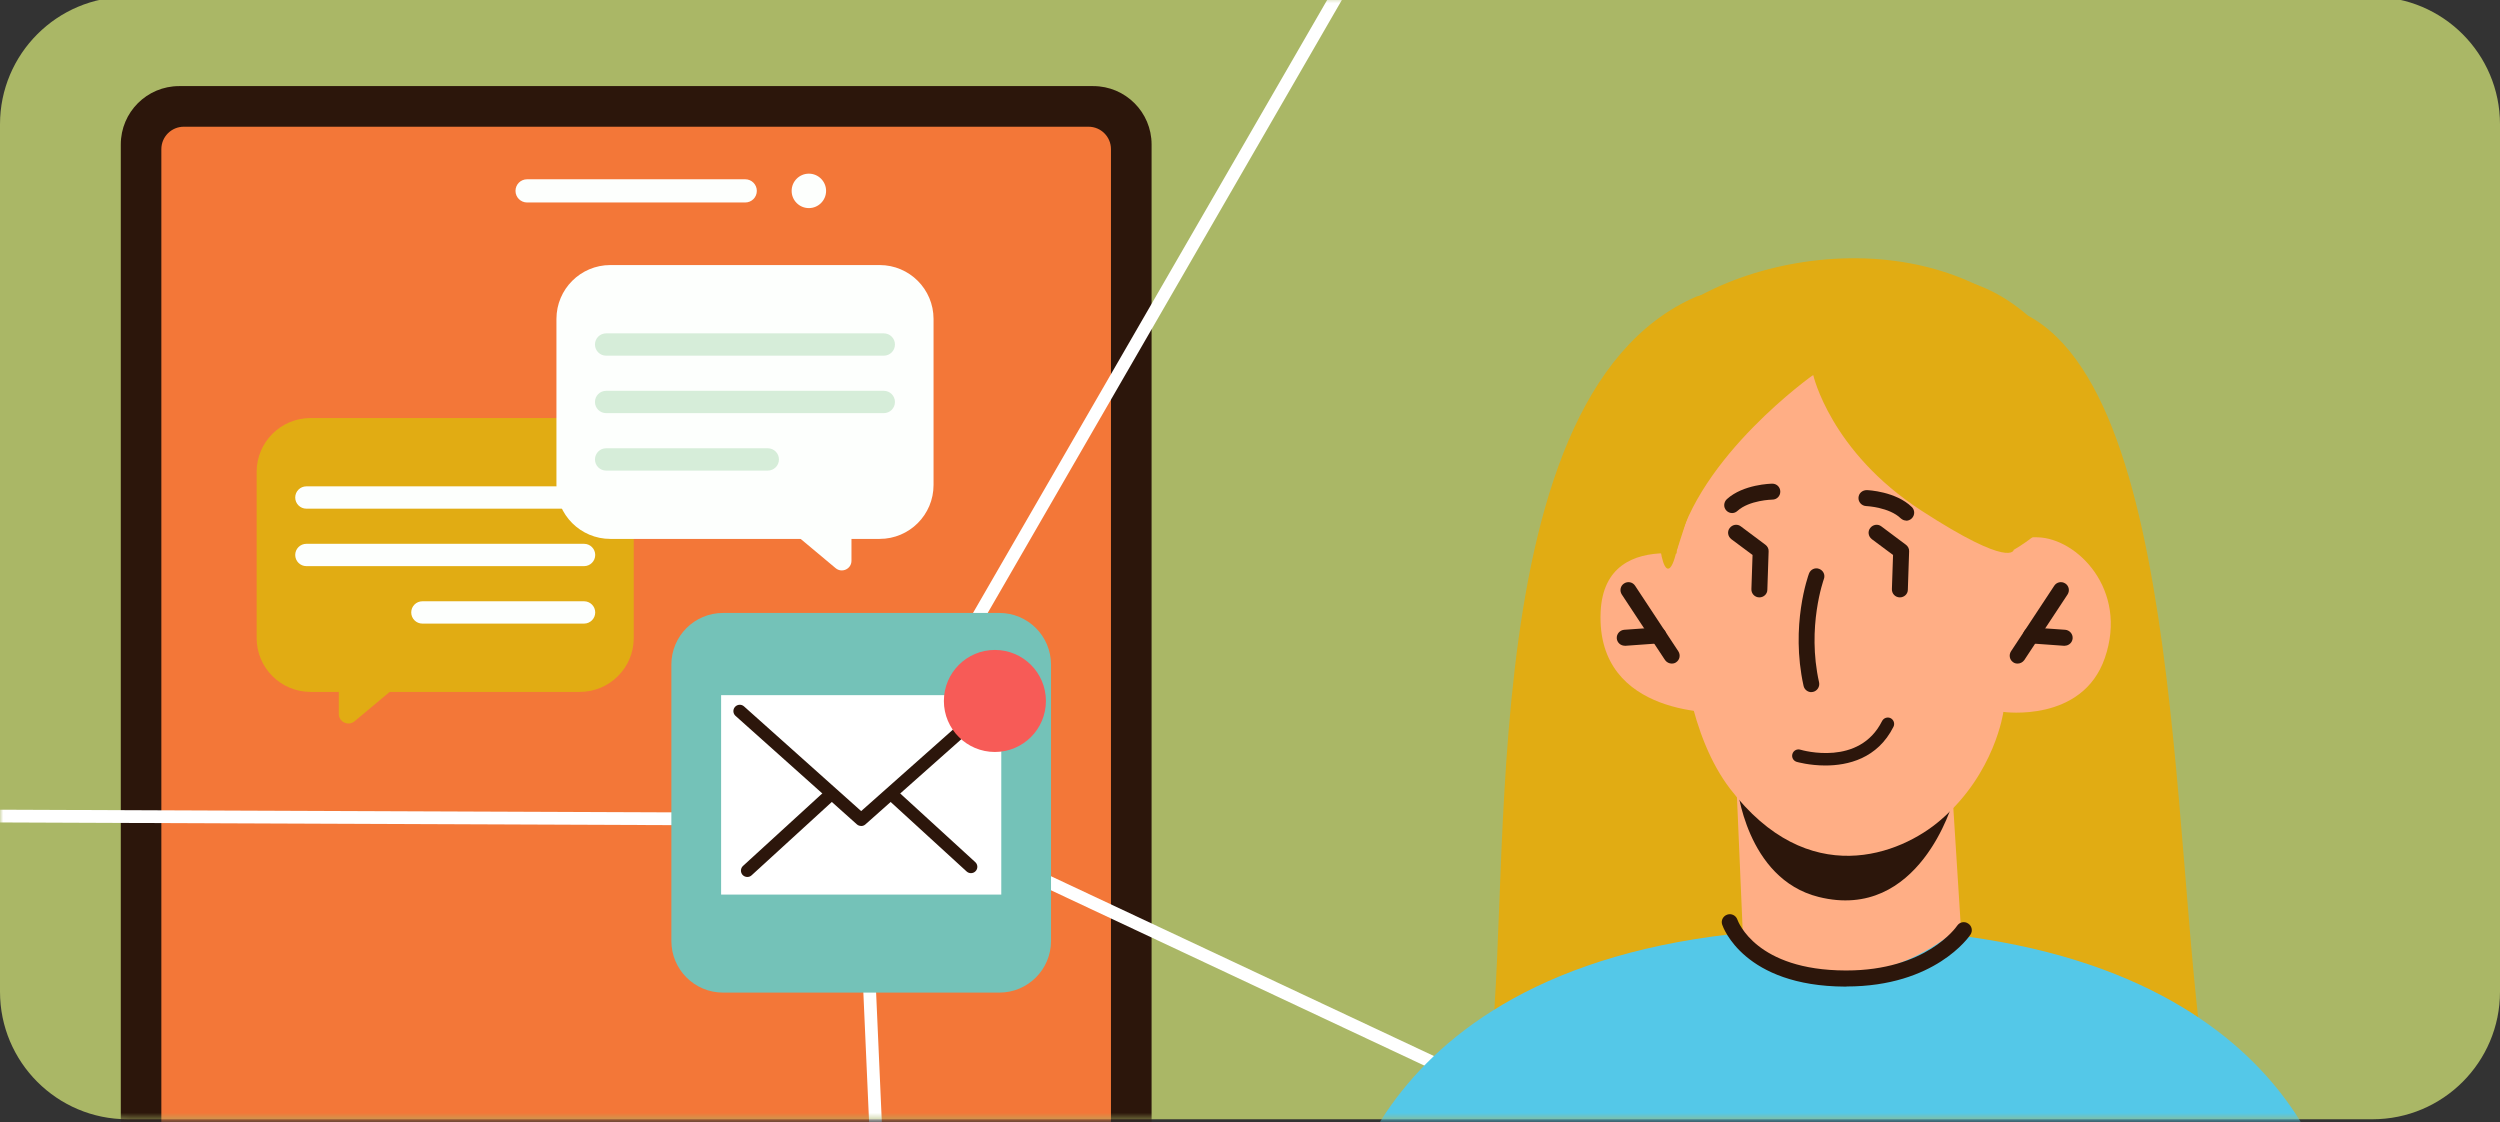<svg width="392" height="176" viewBox="0 0 392 176" fill="none" xmlns="http://www.w3.org/2000/svg">
<rect x="0" y="0" width="392" height="176" fill="#333333" stroke="none"/>
<g clip-path="url(#clip0_1043_1215)">
<path d="M372 -0.5H20C8.954 -0.5 0 8.454 0 19.5V155.5C0 166.546 8.954 175.5 20 175.5H372C383.046 175.5 392 166.546 392 155.5V19.5C392 8.454 383.046 -0.5 372 -0.5Z" fill="#AAB766"/>
<mask id="mask0_1043_1215" style="mask-type:luminance" maskUnits="userSpaceOnUse" x="0" y="-1" width="392" height="177">
<path d="M372 -0.5H20C8.954 -0.5 0 8.454 0 19.5V155.5C0 166.546 8.954 175.5 20 175.5H372C383.046 175.5 392 166.546 392 155.5V19.5C392 8.454 383.046 -0.5 372 -0.5Z" fill="white"/>
</mask>
<g mask="url(#mask0_1043_1215)">
<path d="M171.42 13.5H28.09C23.037 13.5 18.94 17.597 18.94 22.65V297.97C18.94 303.023 23.037 307.12 28.09 307.12H171.42C176.473 307.12 180.57 303.023 180.57 297.97V22.65C180.57 17.597 176.473 13.5 171.42 13.5Z" fill="#2C160B"/>
<path d="M25.3 23.39L25.3 297.24C25.3 299.184 26.876 300.76 28.82 300.76H170.68C172.624 300.76 174.2 299.184 174.2 297.24L174.2 23.39C174.2 21.446 172.624 19.87 170.68 19.87H28.82C26.876 19.87 25.3 21.446 25.3 23.39Z" fill="#F37738"/>
<path d="M116.85 31.75H82.65C81.65 31.75 80.83 30.94 80.83 29.93C80.83 28.92 81.64 28.11 82.65 28.11H116.85C117.85 28.11 118.67 28.92 118.67 29.93C118.67 30.94 117.86 31.75 116.85 31.75Z" fill="#FDFFFD"/>
<path d="M129.53 29.93C129.53 31.42 128.32 32.63 126.83 32.63C125.34 32.63 124.13 31.42 124.13 29.93C124.13 28.44 125.34 27.23 126.83 27.23C128.32 27.23 129.53 28.44 129.53 29.93Z" fill="#FDFFFD"/>
<path d="M135 129.5L-115 128.5V126.5L134.43 127.5L212.14 -7L213.87 -6L135.87 129C135.69 129.31 135.36 129.5 135 129.5Z" fill="white"/>
<path d="M48.69 108.49H90.92C95.587 108.49 99.37 104.707 99.37 100.04V74C99.37 69.333 95.587 65.55 90.92 65.55H48.69C44.023 65.55 40.24 69.333 40.24 74L40.24 100.04C40.24 104.707 44.023 108.49 48.69 108.49Z" fill="#E1AC13"/>
<path d="M63.04 106.87L55.6 113.09C54.62 113.91 53.12 113.21 53.12 111.93V103.71" fill="#E1AC13"/>
<path d="M48.04 79.76H91.58C92.547 79.76 93.33 78.977 93.33 78.01C93.33 77.043 92.547 76.26 91.58 76.26H48.04C47.074 76.26 46.29 77.043 46.29 78.01C46.29 78.977 47.074 79.76 48.04 79.76Z" fill="#FDFFFD"/>
<path d="M48.04 88.77H91.58C92.547 88.77 93.33 87.987 93.33 87.02C93.33 86.053 92.547 85.27 91.58 85.27H48.04C47.074 85.27 46.29 86.053 46.29 87.02C46.29 87.987 47.074 88.77 48.04 88.77Z" fill="#FDFFFD"/>
<path d="M66.23 97.78H91.58C92.547 97.78 93.33 96.996 93.33 96.03C93.33 95.064 92.547 94.28 91.58 94.28H66.23C65.264 94.28 64.48 95.064 64.48 96.03C64.48 96.996 65.264 97.78 66.23 97.78Z" fill="#FDFFFD"/>
<path d="M137.93 41.56H95.7C91.033 41.56 87.25 45.343 87.25 50.01V76.05C87.25 80.717 91.033 84.5 95.7 84.5H137.93C142.597 84.5 146.38 80.717 146.38 76.05V50.01C146.38 45.343 142.597 41.56 137.93 41.56Z" fill="#FDFFFD"/>
<path d="M123.59 82.87L131.03 89.09C132.01 89.91 133.51 89.21 133.51 87.93V79.71" fill="#FDFFFD"/>
<path d="M138.58 52.27H95.04C94.073 52.27 93.29 53.053 93.29 54.02C93.29 54.986 94.073 55.77 95.04 55.77H138.58C139.547 55.77 140.33 54.986 140.33 54.02C140.33 53.053 139.547 52.27 138.58 52.27Z" fill="#D6EDD9"/>
<path d="M138.58 61.28H95.04C94.073 61.28 93.29 62.063 93.29 63.03C93.29 63.996 94.073 64.78 95.04 64.78H138.58C139.547 64.78 140.33 63.996 140.33 63.03C140.33 62.063 139.547 61.28 138.58 61.28Z" fill="#D6EDD9"/>
<path d="M120.39 70.29H95.04C94.073 70.29 93.29 71.073 93.29 72.04C93.29 73.007 94.073 73.79 95.04 73.79H120.39C121.357 73.79 122.14 73.007 122.14 72.04C122.14 71.073 121.357 70.29 120.39 70.29Z" fill="#D6EDD9"/>
<path d="M142.44 315.5L134 124.55C133.98 124.2 134.15 123.87 134.44 123.67C134.73 123.48 135.1 123.45 135.42 123.6L299.42 200.6L298.57 202.41L136.07 126.11L144.43 315.41L142.43 315.5H142.44Z" fill="white"/>
<path d="M156.7 96.11H113.37C108.897 96.11 105.27 99.737 105.27 104.21V147.54C105.27 152.013 108.897 155.64 113.37 155.64H156.7C161.174 155.64 164.8 152.013 164.8 147.54V104.21C164.8 99.737 161.174 96.11 156.7 96.11Z" fill="#74C2B8"/>
<path d="M157 109H113.07V140.27H157V109Z" fill="white"/>
<path d="M152.24 136.91C152 136.91 151.76 136.82 151.57 136.65L139.24 125.37C138.83 125 138.8 124.36 139.18 123.96C139.56 123.56 140.19 123.52 140.59 123.9L152.92 135.18C153.33 135.55 153.36 136.19 152.98 136.59C152.78 136.81 152.51 136.91 152.24 136.91Z" fill="#2C160B"/>
<path d="M117.18 137.51C116.91 137.51 116.64 137.4 116.44 137.19C116.07 136.78 116.1 136.15 116.5 135.78L129.48 123.91C129.89 123.54 130.52 123.57 130.89 123.97C131.26 124.38 131.23 125.01 130.83 125.38L117.85 137.25C117.66 137.43 117.42 137.51 117.18 137.51Z" fill="#2C160B"/>
<path d="M135.03 129.51C134.79 129.51 134.55 129.43 134.36 129.26L115.33 112.25C114.92 111.88 114.88 111.25 115.25 110.84C115.62 110.43 116.25 110.39 116.66 110.76L135.03 127.18L156.33 108.27C156.74 107.9 157.37 107.94 157.74 108.35C158.11 108.76 158.07 109.4 157.66 109.76L135.69 129.27C135.5 129.44 135.26 129.52 135.03 129.52V129.51Z" fill="#2C160B"/>
<path d="M156 117.91C160.418 117.91 164 114.328 164 109.91C164 105.492 160.418 101.91 156 101.91C151.582 101.91 148 105.492 148 109.91C148 114.328 151.582 117.91 156 117.91Z" fill="#F75B57"/>
<path d="M210.19 191.88C210.19 191.88 227.2 197.4 233 169.5C238 145.45 229 62.5 266 46.5C282 41.5 284.85 52.61 284.85 52.61C284.85 52.61 300.38 34.37 318 49.5C344 63.5 340.17 144.85 347 174.5C353.83 204.13 365.78 188.08 365.78 188.08L210.19 191.86V191.89V191.88Z" fill="#E1AC13"/>
<path d="M315.53 101.45C315.21 101.45 314.88 101.32 314.63 101.08C314.15 100.58 314.18 99.78 314.68 99.3L323.69 90.67C324.19 90.19 324.97 90.22 325.47 90.72C325.95 91.22 325.92 92.02 325.42 92.5L316.41 101.13C316.16 101.35 315.86 101.48 315.53 101.48V101.45Z" fill="#2C160B"/>
<path d="M324.34 102.48C324.09 102.48 323.86 102.41 323.64 102.28L317.83 98.4C317.25 98.02 317.11 97.25 317.48 96.67C317.86 96.09 318.63 95.94 319.21 96.32L325.02 100.2C325.6 100.58 325.75 101.35 325.37 101.93C325.12 102.28 324.74 102.48 324.32 102.48H324.34Z" fill="#2C160B"/>
<path d="M365.78 188.08C365.78 188.08 359.01 145.03 287.02 145.58C215.03 146.13 210.19 191.86 210.19 191.86L365.78 188.08Z" fill="#54C8E8"/>
<path d="M306.22 125.72L307.45 145.19C307.45 145.19 300.47 151.87 291.06 152.55C278.37 153.48 273.29 146.77 273.29 146.77L272.19 121.12L306.2 125.72H306.22Z" fill="#FFAE85"/>
<path d="M306.23 125.7C306.23 125.7 300.97 144.59 285.16 140.64C273.75 137.79 272.37 123.2 272.37 123.2L306.23 125.7Z" fill="#2C160B"/>
<path d="M263.81 72.37C263.81 72.37 259.01 107.6 271.27 123.67C283.53 139.73 297.99 134.03 304.3 128.57C312.83 121.24 314.13 111.63 314.13 111.63C314.13 111.63 326.52 113.38 330.04 103.17C333.74 92.43 325.66 84.4 319.51 84.25C313.35 84.1 312.7 85.25 312.7 85.25L313.88 73.94C313.88 73.94 274.37 34.63 263.81 72.36V72.37Z" fill="#FFAE85"/>
<path d="M270.62 88.39C270.62 88.39 251.63 81.48 250.98 95.95C250.23 112.69 270.12 111.74 270.12 111.74L270.62 88.39Z" fill="#FFAE85"/>
<path d="M315.76 86.21C315.76 86.21 315.43 89.26 301.22 80.03C287.01 70.8 284.31 58.79 284.31 58.79C284.31 58.79 266.27 71.53 262.89 86.36C259.51 101.22 254.98 52.3 276.23 52.1C297.47 51.88 329.98 63.94 315.74 86.21H315.76Z" fill="#E1AC13"/>
<path d="M316.36 104.05C316.76 104.05 317.16 103.85 317.41 103.5L324.19 93.22C324.57 92.64 324.42 91.87 323.84 91.49C323.26 91.11 322.49 91.26 322.11 91.84L315.33 102.12C314.95 102.7 315.1 103.47 315.68 103.85C315.88 104 316.13 104.05 316.38 104.05H316.36Z" fill="#2C160B"/>
<path d="M323.74 101.25C324.39 101.25 324.94 100.75 324.99 100.1C325.04 99.4 324.51 98.82 323.84 98.75L318.56 98.38C317.88 98.3 317.28 98.86 317.21 99.53C317.16 100.23 317.69 100.81 318.36 100.88L323.64 101.26H323.74V101.25Z" fill="#2C160B"/>
<path d="M262.13 104.05C261.73 104.05 261.33 103.85 261.08 103.5L254.3 93.22C253.92 92.64 254.07 91.87 254.65 91.49C255.23 91.11 256 91.26 256.38 91.84L263.16 102.12C263.54 102.7 263.39 103.47 262.81 103.85C262.61 104 262.36 104.05 262.11 104.05H262.13Z" fill="#2C160B"/>
<path d="M254.76 101.25C254.11 101.25 253.56 100.75 253.51 100.1C253.46 99.4 253.99 98.82 254.66 98.75L259.94 98.38C260.62 98.3 261.22 98.86 261.29 99.53C261.34 100.23 260.81 100.81 260.14 100.88L254.86 101.26H254.76V101.25Z" fill="#2C160B"/>
<path d="M284.03 108.53C283.45 108.53 282.93 108.13 282.8 107.55C280.7 98.07 283.53 90.26 283.65 89.93C283.9 89.28 284.6 88.95 285.25 89.2C285.9 89.45 286.23 90.15 285.98 90.8C285.96 90.88 283.28 98.28 285.23 106.99C285.38 107.66 284.95 108.34 284.28 108.49C284.18 108.49 284.1 108.52 284 108.52H284.03V108.53Z" fill="#2C160B"/>
<path d="M271.62 80.45C271.27 80.45 270.94 80.32 270.69 80.05C270.21 79.55 270.26 78.75 270.77 78.27C273.35 75.92 277.73 75.84 277.9 75.84C278.6 75.84 279.15 76.39 279.15 77.09C279.15 77.79 278.6 78.34 277.9 78.34C277.87 78.34 274.3 78.41 272.42 80.12C272.17 80.35 271.87 80.45 271.57 80.45H271.62Z" fill="#2C160B"/>
<path d="M298.92 81.63C298.59 81.63 298.29 81.5 298.04 81.28C296.24 79.53 292.66 79.35 292.61 79.35C291.91 79.32 291.38 78.72 291.41 78.05C291.44 77.35 292.01 76.85 292.71 76.85C292.89 76.85 297.26 77.05 299.77 79.5C300.27 79.98 300.27 80.78 299.77 81.28C299.52 81.53 299.19 81.65 298.87 81.65L298.92 81.63Z" fill="#2C160B"/>
<path d="M289.49 154.7H289.31C273.45 154.63 270.17 145.39 270.04 144.99C269.81 144.34 270.17 143.64 270.84 143.41C271.49 143.19 272.19 143.54 272.42 144.19C272.55 144.54 275.37 152.12 289.34 152.17H289.52C301.96 152.17 306.69 145.44 306.89 145.14C307.29 144.56 308.07 144.42 308.62 144.82C309.2 145.19 309.35 145.97 308.97 146.55C308.75 146.88 303.39 154.68 289.53 154.68L289.51 154.71L289.49 154.7Z" fill="#2C160B"/>
<path d="M262.91 86.36C262.91 86.36 246.2 65.17 258.76 52.1C271.32 39.04 307.48 32.53 324.54 57.18C336.65 74.67 315.76 86.21 315.76 86.21L292.54 62.39L284.33 58.79L270.62 62.39L262.91 86.36Z" fill="#E1AC13"/>
<path d="M297.9 93.67C297.17 93.67 296.62 93.07 296.65 92.37L296.83 87.02L293.5 84.54C292.95 84.11 292.82 83.34 293.25 82.79C293.68 82.24 294.45 82.11 295 82.54L298.85 85.42C299.18 85.67 299.38 86.05 299.35 86.47L299.15 92.47C299.15 93.15 298.57 93.67 297.9 93.67Z" fill="#2C160B"/>
<path d="M275.87 93.67C275.14 93.67 274.59 93.07 274.62 92.37L274.8 87.02L271.47 84.54C270.92 84.11 270.79 83.34 271.22 82.79C271.65 82.24 272.42 82.11 272.97 82.54L276.82 85.42C277.15 85.67 277.35 86.05 277.32 86.47L277.12 92.47C277.12 93.15 276.54 93.67 275.87 93.67Z" fill="#2C160B"/>
<path d="M286.22 120.03C283.69 120.03 281.76 119.47 281.72 119.46C281.19 119.3 280.89 118.75 281.05 118.22C281.21 117.69 281.76 117.39 282.29 117.55C282.67 117.66 291.54 120.2 295.11 113.06C295.36 112.57 295.96 112.37 296.45 112.61C296.94 112.86 297.14 113.46 296.9 113.95C294.39 118.97 289.72 120.03 286.22 120.03Z" fill="#2C160B"/>
</g>
</g>
<defs>
<clipPath id="clip0_1043_1215">
<rect width="392" height="176" fill="white"/>
</clipPath>
</defs>
</svg>

